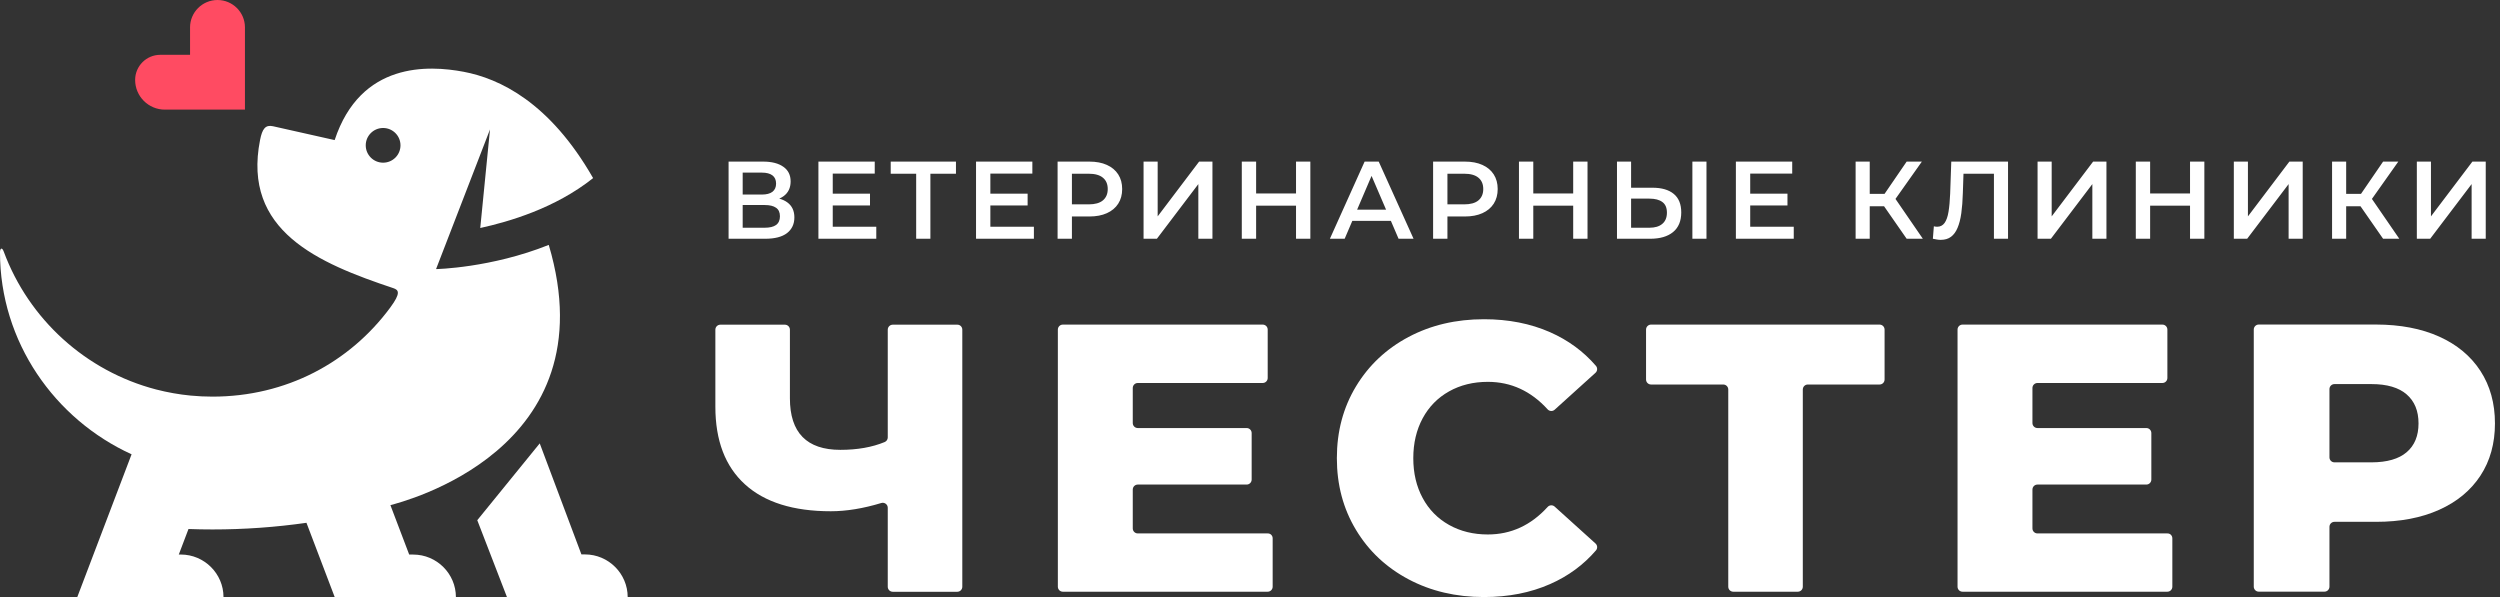 <svg width="1532" height="366" viewBox="0 0 1532 366" fill="none" xmlns="http://www.w3.org/2000/svg">
<rect x="0" y="0" width="1532" height="366" fill="#333333" stroke="none"/>
<path d="M446.472 146.309V99.029H467.612C472.926 99.029 477.068 100.087 480.04 102.203C483.012 104.275 484.498 107.269 484.498 111.186C484.498 115.059 483.08 118.053 480.243 120.17C477.406 122.241 473.669 123.277 469.031 123.277L470.247 120.845C475.515 120.845 479.59 121.903 482.472 124.02C485.354 126.136 486.795 129.198 486.795 133.205C486.795 137.303 485.286 140.522 482.269 142.864C479.252 145.16 474.794 146.309 468.896 146.309H446.472ZM455.117 139.554H468.626C471.688 139.554 474.006 138.991 475.582 137.866C477.158 136.695 477.946 134.916 477.946 132.53C477.946 130.143 477.158 128.41 475.582 127.329C474.006 126.203 471.688 125.641 468.626 125.641H455.117V139.554ZM455.117 119.224H466.869C469.706 119.224 471.868 118.661 473.354 117.535C474.84 116.365 475.582 114.699 475.582 112.537C475.582 110.286 474.84 108.597 473.354 107.472C471.868 106.346 469.706 105.783 466.869 105.783H455.117V119.224ZM509.63 118.684H533.135V125.911H509.63V118.684ZM510.306 138.946H536.985V146.309H501.525V99.029H536.04V106.391H510.306V138.946ZM561.43 146.309V104.297L563.524 106.458H545.828V99.029H585.813V106.458H568.117L570.143 104.297V146.309H561.43ZM606.219 118.684H629.724V125.911H606.219V118.684ZM606.894 138.946H633.574V146.309H598.114V99.029H632.628V106.391H606.894V138.946ZM648.09 146.309V99.029H667.542C671.73 99.029 675.31 99.704 678.282 101.055C681.299 102.406 683.618 104.342 685.239 106.864C686.86 109.385 687.67 112.38 687.67 115.847C687.67 119.314 686.86 122.308 685.239 124.83C683.618 127.352 681.299 129.288 678.282 130.639C675.31 131.99 671.73 132.665 667.542 132.665H652.953L656.871 128.545V146.309H648.09ZM656.871 129.49L652.953 125.235H667.137C671.01 125.235 673.914 124.425 675.85 122.804C677.831 121.138 678.822 118.819 678.822 115.847C678.822 112.83 677.831 110.511 675.85 108.89C673.914 107.269 671.01 106.458 667.137 106.458H652.953L656.871 102.136V129.49ZM700.772 146.309V99.029H709.418V132.597L734.814 99.029H742.987V146.309H734.341V112.807L708.945 146.309H700.772ZM794.202 99.029H802.982V146.309H794.202V99.029ZM769.751 146.309H760.971V99.029H769.751V146.309ZM794.877 126.046H769.008V118.549H794.877V126.046ZM814.962 146.309L836.238 99.029H844.883L866.227 146.309H857.041L838.737 103.689H842.249L824.013 146.309H814.962ZM824.755 135.367L827.119 128.477H852.651L855.015 135.367H824.755ZM878.205 146.309V99.029H897.657C901.845 99.029 905.425 99.704 908.397 101.055C911.413 102.406 913.732 104.342 915.353 106.864C916.974 109.385 917.785 112.38 917.785 115.847C917.785 119.314 916.974 122.308 915.353 124.83C913.732 127.352 911.413 129.288 908.397 130.639C905.425 131.99 901.845 132.665 897.657 132.665H883.068L886.985 128.545V146.309H878.205ZM886.985 129.49L883.068 125.235H897.252C901.124 125.235 904.029 124.425 905.965 122.804C907.946 121.138 908.937 118.819 908.937 115.847C908.937 112.83 907.946 110.511 905.965 108.89C904.029 107.269 901.124 106.458 897.252 106.458H883.068L886.985 102.136V129.49ZM964.051 99.029H972.831V146.309H964.051V99.029ZM939.6 146.309H930.82V99.029H939.6V146.309ZM964.726 126.046H938.857V118.549H964.726V126.046ZM1012.64 115.036C1018.27 115.036 1022.61 116.297 1025.67 118.819C1028.74 121.34 1030.27 125.123 1030.27 130.166C1030.27 135.479 1028.58 139.509 1025.2 142.256C1021.87 144.958 1017.21 146.309 1011.22 146.309H990.889V99.029H999.535V115.036H1012.64ZM1010.81 139.554C1014.19 139.554 1016.8 138.766 1018.65 137.19C1020.54 135.614 1021.49 133.318 1021.49 130.301C1021.49 127.329 1020.56 125.168 1018.72 123.817C1016.87 122.421 1014.24 121.723 1010.81 121.723H999.535V139.554H1010.81ZM1037.09 146.309V99.029H1045.73V146.309H1037.09ZM1071.86 118.684H1095.36V125.911H1071.86V118.684ZM1072.53 138.946H1099.21V146.309H1063.75V99.029H1098.27V106.391H1072.53V138.946ZM1168.4 146.309L1152.39 123.277L1159.48 118.886L1178.32 146.309H1168.4ZM1137.12 146.309V99.029H1145.77V146.309H1137.12ZM1143.13 126.384V118.819H1159.07V126.384H1143.13ZM1160.29 123.682L1152.25 122.601L1168.4 99.029H1177.72L1160.29 123.682ZM1189.26 146.984C1188.49 146.984 1187.72 146.916 1186.96 146.781C1186.19 146.646 1185.36 146.489 1184.46 146.309L1185.07 138.676C1185.7 138.856 1186.37 138.946 1187.09 138.946C1188.99 138.946 1190.49 138.181 1191.62 136.65C1192.75 135.074 1193.56 132.778 1194.05 129.761C1194.55 126.744 1194.88 123.029 1195.06 118.616L1195.74 99.029H1230.52V146.309H1221.88V104.297L1223.9 106.458H1201.41L1203.3 104.229L1202.83 118.278C1202.7 122.961 1202.38 127.081 1201.89 130.639C1201.39 134.196 1200.63 137.19 1199.59 139.622C1198.6 142.008 1197.27 143.832 1195.6 145.093C1193.94 146.354 1191.82 146.984 1189.26 146.984ZM1248.62 146.309V99.029H1257.27V132.597L1282.66 99.029H1290.83V146.309H1282.19V112.807L1256.79 146.309H1248.62ZM1342.05 99.029H1350.83V146.309H1342.05V99.029ZM1317.6 146.309H1308.82V99.029H1317.6V146.309ZM1342.73 126.046H1316.86V118.549H1342.73V126.046ZM1368.89 146.309V99.029H1377.53V132.597L1402.93 99.029H1411.1V146.309H1402.46V112.807L1377.06 146.309H1368.89ZM1460.36 146.309L1444.35 123.277L1451.44 118.886L1470.29 146.309H1460.36ZM1429.09 146.309V99.029H1437.73V146.309H1429.09ZM1435.1 126.384V118.819H1451.04V126.384H1435.1ZM1452.25 123.682L1444.22 122.601L1460.36 99.029H1469.68L1452.25 123.682ZM1481.04 146.309V99.029H1489.69V132.597L1515.08 99.029H1523.26V146.309H1514.61V112.807L1489.22 146.309H1481.04Z" fill="white"/>
<path d="M589.698 202.002V359.577C589.698 361.254 588.336 362.637 586.633 362.637H547.083C545.403 362.637 544.018 361.277 544.018 359.577V311.162C544.018 309.122 542.043 307.649 540.068 308.238C528.943 311.615 518.612 313.293 509.1 313.293C486.146 313.293 468.619 307.807 456.517 296.814C444.416 285.821 438.377 269.955 438.377 249.238V202.025C438.377 200.348 439.739 198.965 441.442 198.965H480.992C482.672 198.965 484.057 200.325 484.057 202.025V244.093C484.057 265.127 494.365 275.667 514.98 275.667C525.355 275.667 534.414 274.08 542.134 270.884C543.269 270.408 544.018 269.298 544.018 268.051V202.025C544.018 200.348 545.38 198.965 547.083 198.965H586.633C588.336 198.942 589.698 200.302 589.698 202.002Z" fill="white"/>
<path d="M779.889 329.874V359.544C779.889 361.222 778.527 362.604 776.824 362.604H651.317C649.637 362.604 648.252 361.244 648.252 359.544V201.97C648.252 200.293 649.614 198.91 651.317 198.91H773.782C775.462 198.91 776.847 200.27 776.847 201.97V231.64C776.847 233.317 775.484 234.7 773.782 234.7H697.224C695.544 234.7 694.159 236.06 694.159 237.76V259.247C694.159 260.924 695.521 262.307 697.224 262.307H763.951C765.631 262.307 767.016 263.667 767.016 265.367V293.881C767.016 295.558 765.654 296.941 763.951 296.941H697.224C695.544 296.941 694.159 298.301 694.159 300.001V323.823C694.159 325.5 695.521 326.883 697.224 326.883H776.824C778.527 326.815 779.889 328.175 779.889 329.874Z" fill="white"/>
<path d="M863.138 354.99C849.47 347.737 838.731 337.65 830.944 324.708C823.134 311.766 819.229 297.123 819.229 280.736C819.229 264.371 823.134 249.729 830.944 236.786C838.754 223.844 849.493 213.758 863.138 206.505C876.806 199.252 892.221 195.625 909.386 195.625C924.37 195.625 937.879 198.277 949.912 203.581C960.991 208.477 970.368 215.344 977.997 224.207C979.064 225.454 978.95 227.335 977.724 228.445L952.705 251.066C951.456 252.199 949.526 252.109 948.391 250.862C938.174 239.62 925.937 233.999 911.747 233.999C902.847 233.999 894.923 235.948 887.976 239.846C881.028 243.745 875.648 249.23 871.811 256.325C867.996 263.419 866.067 271.556 866.067 280.759C866.067 289.961 867.974 298.098 871.811 305.193C875.625 312.287 881.028 317.772 887.976 321.671C894.923 325.569 902.847 327.519 911.747 327.519C925.959 327.519 938.174 321.897 948.391 310.655C949.526 309.409 951.456 309.318 952.705 310.451L977.724 333.049C978.95 334.16 979.086 336.041 977.997 337.288C970.368 346.15 960.991 353.041 949.912 357.914C937.879 363.218 924.37 365.87 909.386 365.87C892.221 365.87 876.806 362.243 863.138 354.99Z" fill="white"/>
<path d="M1151.82 235.629H1107.82C1106.14 235.629 1104.76 236.989 1104.76 238.689V359.544C1104.76 361.222 1103.4 362.604 1101.69 362.604H1062.14C1060.46 362.604 1059.08 361.244 1059.08 359.544V238.689C1059.08 237.012 1057.72 235.629 1056.01 235.629H1011.76C1010.08 235.629 1008.7 234.269 1008.7 232.569V201.97C1008.7 200.293 1010.06 198.91 1011.76 198.91H1151.8C1153.48 198.91 1154.87 200.27 1154.87 201.97V232.569C1154.87 234.269 1153.5 235.629 1151.82 235.629Z" fill="white"/>
<path d="M1331.21 329.874V359.544C1331.21 361.222 1329.85 362.604 1328.15 362.604H1202.64C1200.96 362.604 1199.58 361.244 1199.58 359.544V201.97C1199.58 200.293 1200.94 198.91 1202.64 198.91H1325.11C1326.79 198.91 1328.17 200.27 1328.17 201.97V231.64C1328.17 233.317 1326.81 234.7 1325.11 234.7H1248.55C1246.87 234.7 1245.48 236.06 1245.48 237.76V259.247C1245.48 260.924 1246.85 262.307 1248.55 262.307H1315.28C1316.96 262.307 1318.34 263.667 1318.34 265.367V293.881C1318.34 295.558 1316.98 296.941 1315.28 296.941H1248.55C1246.87 296.941 1245.48 298.301 1245.48 300.001V323.823C1245.48 325.5 1246.85 326.883 1248.55 326.883H1328.15C1329.85 326.815 1331.21 328.175 1331.21 329.874Z" fill="white"/>
<path d="M1494.72 206.264C1505.64 211.183 1514.08 218.186 1520.01 227.298C1525.93 236.41 1528.91 247.131 1528.91 259.461C1528.91 271.769 1525.93 282.467 1520.01 291.488C1514.08 300.532 1505.64 307.513 1494.72 312.409C1483.8 317.328 1470.9 319.776 1456.07 319.776H1430.55C1428.87 319.776 1427.49 321.136 1427.49 322.836V359.509C1427.49 361.186 1426.13 362.569 1424.42 362.569H1384.17C1382.49 362.569 1381.11 361.209 1381.11 359.509V201.935C1381.11 200.258 1382.47 198.875 1384.17 198.875H1456.07C1470.9 198.898 1483.8 201.368 1494.72 206.264ZM1474.8 277.118C1479.64 272.993 1482.07 267.1 1482.07 259.461C1482.07 251.823 1479.66 245.907 1474.8 241.691C1469.97 237.498 1462.77 235.367 1453.26 235.367H1430.55C1428.87 235.367 1427.49 236.727 1427.49 238.427V280.269C1427.49 281.946 1428.85 283.329 1430.55 283.329H1453.26C1462.79 283.306 1469.97 281.243 1474.8 277.118Z" fill="white"/>
<path d="M116.46 33.591V16.796C116.46 7.525 123.997 0 133.283 0C142.569 0 150.107 7.525 150.107 16.796V33.591V67.182H116.46H101.044C90.963 67.182 82.812 59.022 82.812 48.981C82.812 40.481 89.715 33.591 98.228 33.591H116.46Z" fill="#FF4B62"/>
<path d="M358.494 339.747H356.291L330.749 271.703L292.471 318.78L310.656 365.858H319.284H384.648C384.626 351.51 372.865 339.747 358.494 339.747Z" fill="white"/>
<path d="M267.215 164.903L300.272 79.316L294.3 139.721C311.692 135.89 340.14 127.731 363.456 109.144C336.779 62.52 305.97 48.105 284.084 43.98C262.606 39.945 220.967 37.746 205.074 85.844C205.074 85.844 171.518 78.296 167.318 77.367C162.663 76.347 160.734 78.885 159.371 85.753C148.337 141.557 195.085 161.254 241.083 176.599C244.329 177.686 245.737 179.545 239.176 188.43C214.292 222.135 175.355 243.055 130.197 243.055C125.702 243.055 121.274 242.829 116.87 242.421C109.627 241.718 102.566 240.449 95.71 238.681C52.504 227.438 17.631 195.547 2.306 154.204C1.307 151.417 0.058 151.983 -0.01 154.476V154.522C-0.01 209.532 33.569 256.927 80.634 278.392L70.213 305.772L47.35 365.905H71.598H134.829H136.963C136.963 351.558 125.202 339.817 110.808 339.817H109.559L115.508 324.177C120.389 324.358 125.27 324.449 130.197 324.449C149.745 324.449 168.975 323.066 187.797 320.369L205.12 365.928H214.02H279.112H279.384C279.384 351.58 267.623 339.839 253.229 339.839H250.754L239.244 309.557C246.236 307.586 373.696 276.012 336.28 150.079C300.794 164.268 267.215 164.903 267.215 164.903ZM234.771 99.693C228.891 99.693 224.123 94.933 224.123 89.062C224.123 83.192 228.891 78.432 234.771 78.432C240.651 78.432 245.419 83.192 245.419 89.062C245.419 94.933 240.651 99.693 234.771 99.693Z" fill="white"/>
</svg>
